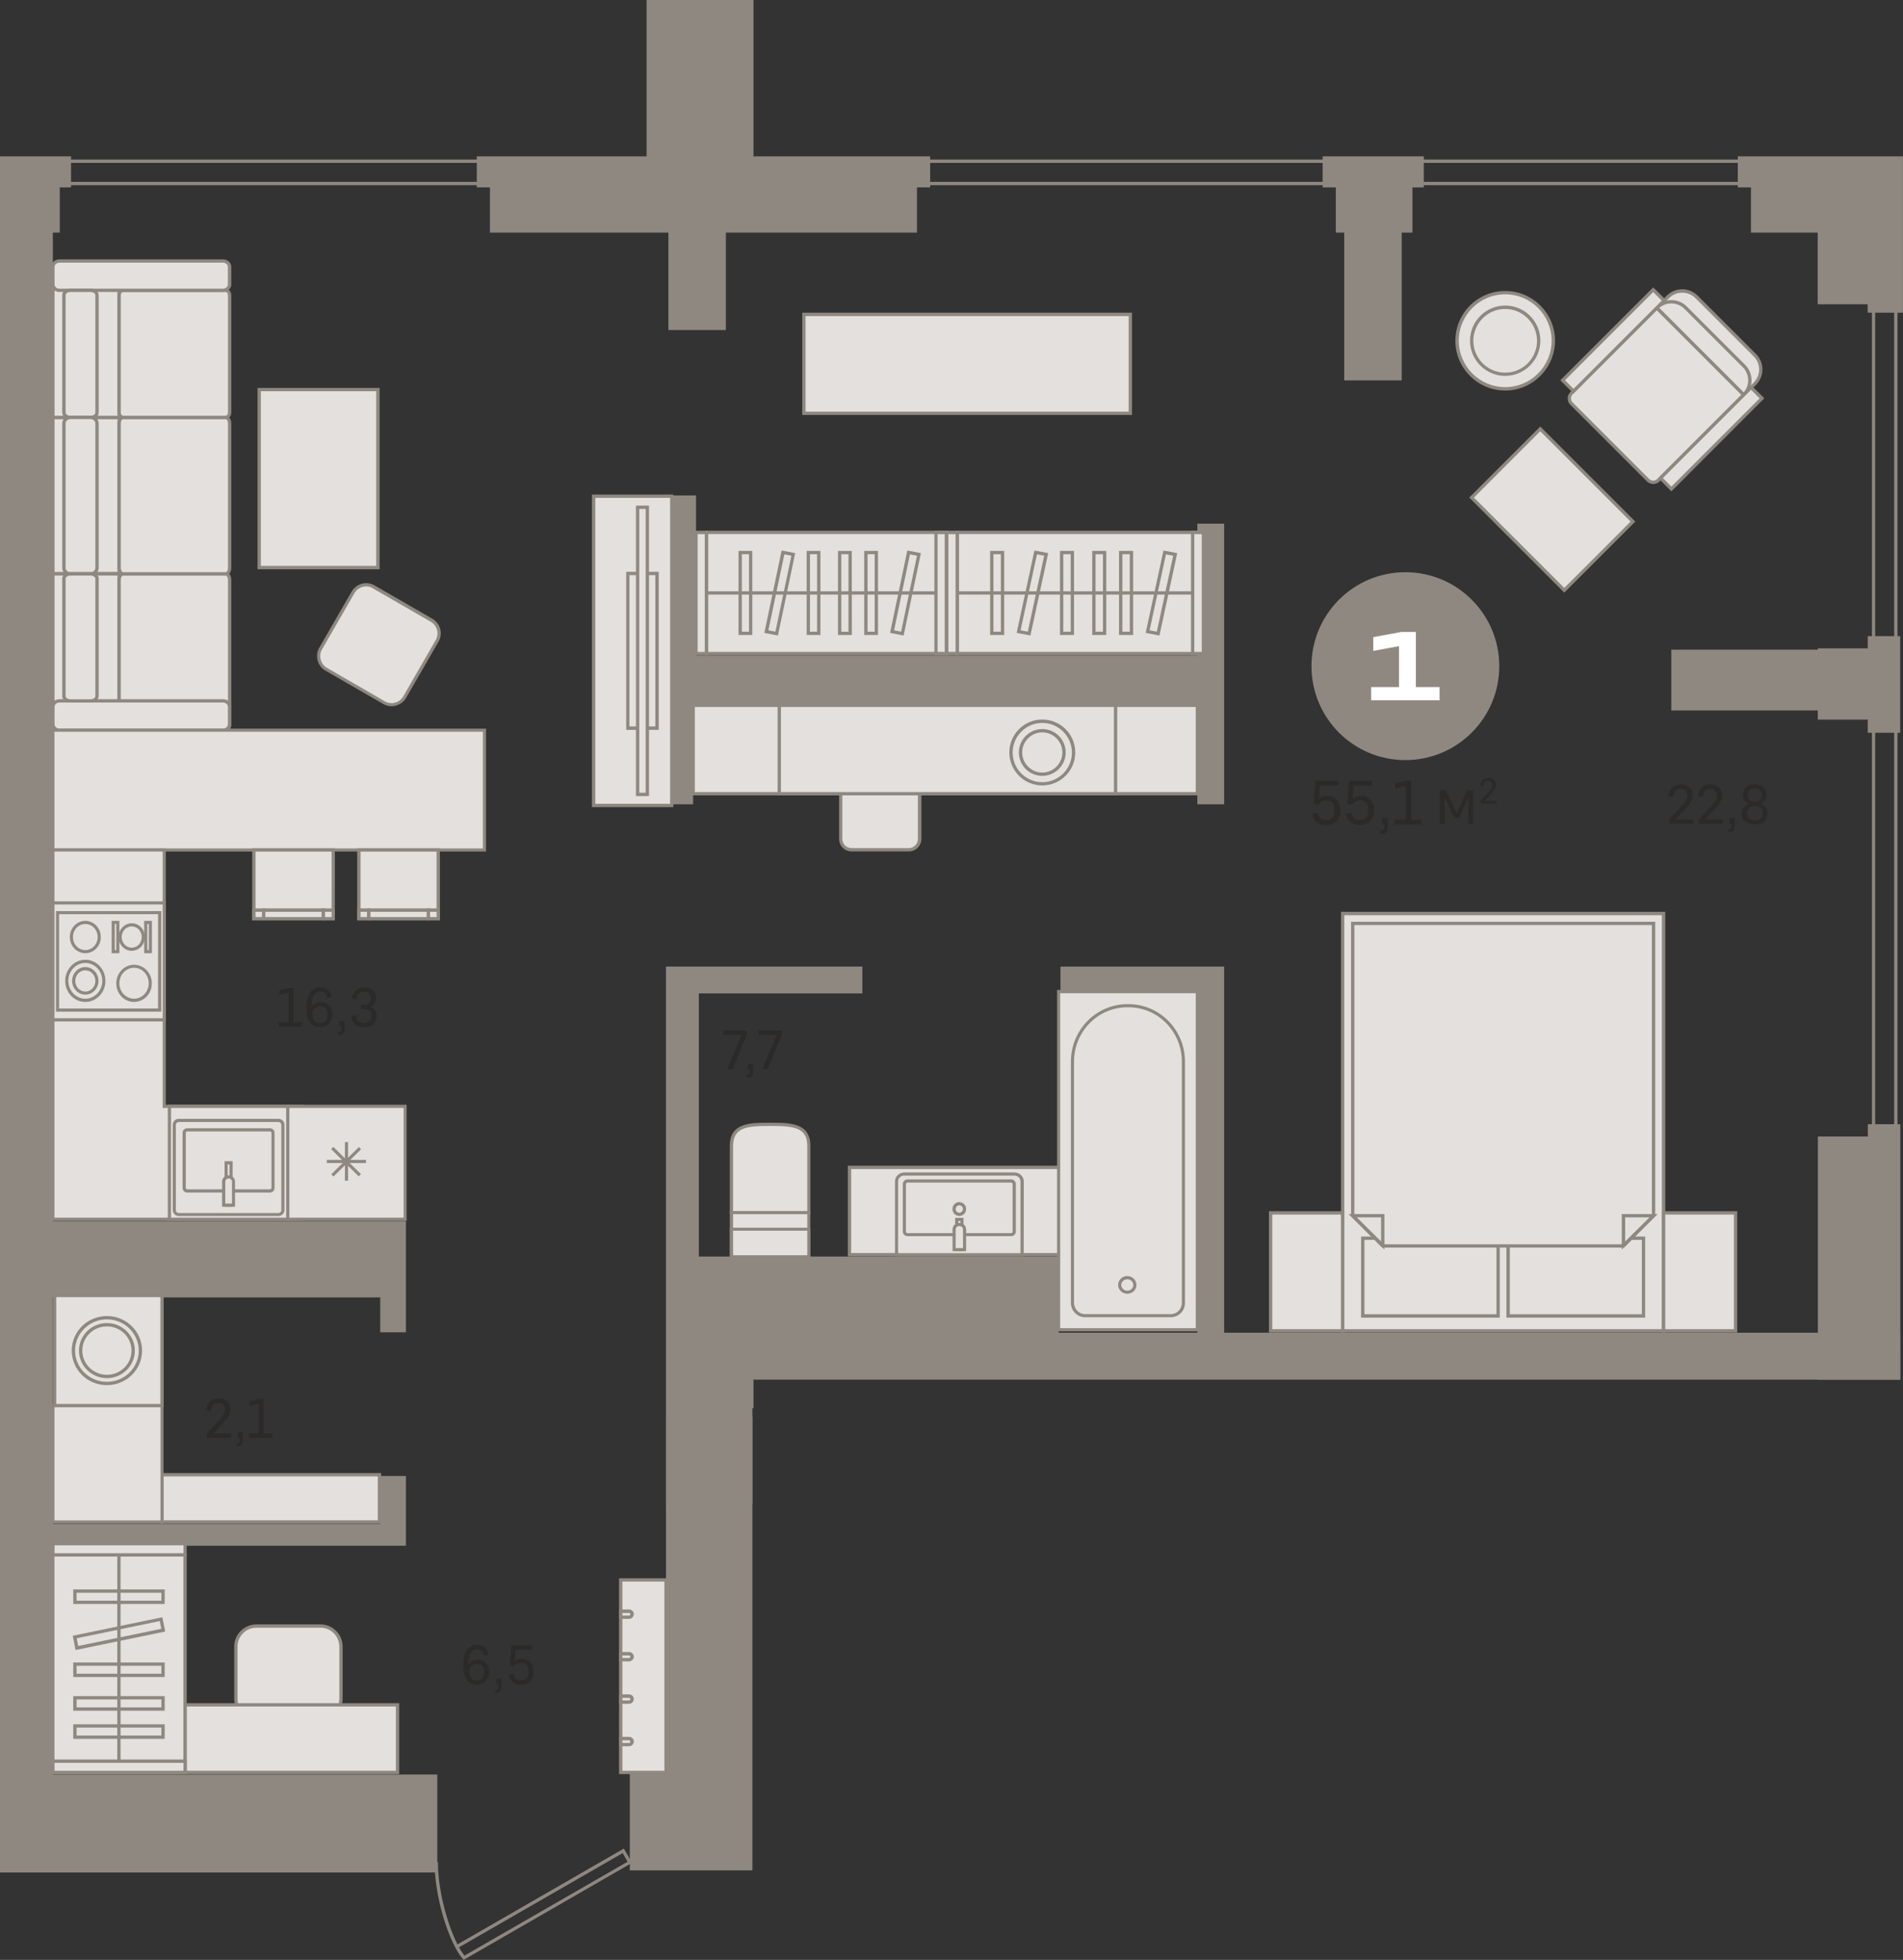 <?xml version="1.0" encoding="utf-8"?>
<!-- Generator: Adobe Illustrator 24.1.2, SVG Export Plug-In . SVG Version: 6.00 Build 0)  -->
<svg version="1.1" id="Слой_1" xmlns="http://www.w3.org/2000/svg" xmlns:xlink="http://www.w3.org/1999/xlink" x="0px" y="0px"
	 viewBox="0 0 1893.9 1950.6" style="enable-background:new 0 0 1893.9 1950.6;" xml:space="preserve">
<rect x="0" y="0" width="1893.9" height="1950.6" fill="#333333" stroke="none"/>
<g>
	<rect x="845.5" y="1161.9" style="fill-rule:evenodd;clip-rule:evenodd;fill:#E3E0DD;" width="358.1" height="86.9"/>
	<path style="fill-rule:evenodd;clip-rule:evenodd;fill:#8F8880;" d="M847.1,1247.1h354.8v-83.6H847.1V1247.1L847.1,1247.1z
		 M1205.2,1250.4H843.8v-90.2h361.4V1250.4z"/>
	<path style="fill-rule:evenodd;clip-rule:evenodd;fill:#8F8880;" d="M1891.2,1373.1H749.9v28.5h-1.1v11.6v83.9h-86v-95.6v-18.9
		v-20.5v-7.8v-0.6v-6.5v-20.8v-1.1v-23.5V962H721h21.8h115.4v26.7H695.5v261.9h358.1v51.2v23.5v1.1h138v-1.1v-35.7v-108.3v-178.8
		v-13.8H1130h-74.6V962h74.6h61.6h26.7v26.7v13.8v47.4v131.4v73.1v20.2v15v35.7v1.1h209.8h356.7h26.7h19.1h14.9h45.6L1891.2,1373.1
		L1891.2,1373.1z M0,1863.4V155.6h59.5h11.2v30.9H59.5v45h-6.9v898.9v7.4v37.9v39.7h325.7h20.5h5.2V1326h-25.6v-34.7H52.6v44.1
		v160.4v21h325.7V1469H404v47.8v21.6h-25.6H52.6v24.4v203.3h382.6v97.5H0V1863.4z M1742.6,155.6h-13.1v30.9h13.1v45h66.4v71.3h49.7
		v8.4h35.1v-8.4v-74.5v-72.7H1855h-46.1h-35.5L1742.6,155.6L1742.6,155.6z M1809.1,716.2h49.7v13.1h32.3v-96.2h-32.3v12.2h-49.7v1.3
		h-145.8v60.5h145.8V716.2L1809.1,716.2z M722.4,231.5v97h-57.2v-97H487.6v-45h-13.1v-30.9h13.1h155.9V0h106.4v155.6h162.7h13.1
		v30.9h-13.1v45H722.4L722.4,231.5z M1395,231.5v147.1h-57.2V231.5h-8.4v-45h-13.1v-30.9h13.1h76.3h11.3v30.9h-11.3v45H1395
		L1395,231.5z M662.8,493.1v92.7v40.4v24.3v53.3v96.7h27v-96.7H721h21.8h203.9h188h56.9v96.7h26.7V521.2h-26.7v131.2h-56.9h-188
		h-254v-1.9v-64.7v-92.7L662.8,493.1L662.8,493.1z"/>
	<polygon style="fill-rule:evenodd;clip-rule:evenodd;fill:#8F8880;" points="1809.2,1373.1 1809.2,1131.1 1858.9,1131.1 
		1858.9,1118.9 1891.2,1118.9 1891.2,1151.9 1891.2,1293.3 1891.2,1373.1 	"/>
	<polygon style="fill-rule:evenodd;clip-rule:evenodd;fill:#8F8880;" points="662.8,1409.9 748.8,1409.9 748.8,1861.5 714.9,1861.5 
		662.8,1861.5 626.8,1861.5 626.8,1764 662.8,1764 	"/>
	<rect x="689.8" y="702" style="fill-rule:evenodd;clip-rule:evenodd;fill:#E3E0DD;" width="501.8" height="88"/>
	<path style="fill-rule:evenodd;clip-rule:evenodd;fill:#8F8880;" d="M691.5,788.3H1190v-84.7H691.5V788.3L691.5,788.3z
		 M1193.3,791.6H688.1v-91.3h505.1v91.3H1193.3z"/>
	<path style="fill-rule:evenodd;clip-rule:evenodd;fill:#E3E0DD;" d="M847.4,845.8h57c5.9,0,10.8-4.9,10.8-10.8v-47.3h-78.6V835
		C836.7,840.9,841.5,845.8,847.4,845.8z"/>
	<path style="fill-rule:evenodd;clip-rule:evenodd;fill:#8F8880;" d="M838.3,789.3V835c0,5,4.1,9.1,9.1,9.1h57c5,0,9.1-4.1,9.1-9.1
		v-45.7H838.3L838.3,789.3z M904.5,847.4h-57c-6.9,0-12.4-5.6-12.4-12.4v-49H917v49C916.9,841.9,911.3,847.4,904.5,847.4z"/>
	<path style="fill-rule:evenodd;clip-rule:evenodd;fill:#E3E0DD;" d="M318.9,1711h-63.7c-11.2,0-20.4-9.2-20.4-20.4v-51.8
		c0-11.2,9.2-20.4,20.4-20.4h63.7c11.2,0,20.4,9.2,20.4,20.4v51.8C339.3,1701.8,330.1,1711,318.9,1711z"/>
	<path style="fill-rule:evenodd;clip-rule:evenodd;fill:#8F8880;" d="M255.2,1620c-10.4,0-18.8,8.4-18.8,18.8v51.8
		c0,10.4,8.4,18.8,18.8,18.8h63.7c10.4,0,18.8-8.4,18.8-18.8v-51.8c0-10.4-8.4-18.8-18.8-18.8H255.2L255.2,1620z M318.9,1712.7
		h-63.7c-12.2,0-22.1-9.9-22.1-22.1v-51.8c0-12.2,9.9-22.1,22.1-22.1h63.7c12.2,0,22.1,9.9,22.1,22.1v51.8
		C341,1702.8,331.1,1712.7,318.9,1712.7z"/>
	<rect x="184.2" y="1696.7" style="fill-rule:evenodd;clip-rule:evenodd;fill:#E3E0DD;" width="211.5" height="67.3"/>
	<path style="fill-rule:evenodd;clip-rule:evenodd;fill:#8F8880;" d="M185.8,1762.4H394v-64H185.8V1762.4L185.8,1762.4z
		 M397.4,1765.7H182.5v-70.6h214.8v70.6H397.4z"/>
	<rect x="161.2" y="1467.8" style="fill-rule:evenodd;clip-rule:evenodd;fill:#E3E0DD;" width="216.4" height="47"/>
	<path style="fill-rule:evenodd;clip-rule:evenodd;fill:#8F8880;" d="M162.9,1513.1H376v-43.7H162.9V1513.1L162.9,1513.1z
		 M379.3,1516.4H159.6v-50.3h219.7V1516.4z"/>
	<rect x="617.7" y="1572.4" style="fill-rule:evenodd;clip-rule:evenodd;fill:#E3E0DD;" width="45.1" height="191.6"/>
	<path style="fill-rule:evenodd;clip-rule:evenodd;fill:#8F8880;" d="M619.4,1762.4h41.8v-188.3h-41.8V1762.4L619.4,1762.4z
		 M664.5,1765.7h-48.4v-194.9h48.4V1765.7z"/>
	<path style="fill-rule:evenodd;clip-rule:evenodd;fill:#E3E0DD;" d="M617.7,1603.5h8.3c1.7,0,3,1.4,3,3c0,1.7-1.4,3-3,3h-8.3
		V1603.5z"/>
	<path style="fill-rule:evenodd;clip-rule:evenodd;fill:#8F8880;" d="M619.4,1607.9h6.6c0.7,0,1.3-0.6,1.3-1.3
		c0-0.7-0.6-1.3-1.3-1.3h-6.6V1607.9L619.4,1607.9z M626.1,1611.2h-10v-9.3h10c2.6,0,4.7,2.1,4.7,4.7
		C630.7,1609.1,628.6,1611.2,626.1,1611.2z"/>
	<path style="fill-rule:evenodd;clip-rule:evenodd;fill:#E3E0DD;" d="M617.7,1645.8h8.3c1.7,0,3,1.4,3,3c0,1.7-1.4,3-3,3h-8.3
		V1645.8z"/>
	<path style="fill-rule:evenodd;clip-rule:evenodd;fill:#8F8880;" d="M619.4,1650.2h6.6c0.7,0,1.3-0.6,1.3-1.3
		c0-0.7-0.6-1.3-1.3-1.3h-6.6V1650.2L619.4,1650.2z M626.1,1653.5h-10v-9.3h10c2.6,0,4.7,2.1,4.7,4.7
		C630.7,1651.4,628.6,1653.5,626.1,1653.5z"/>
	<path style="fill-rule:evenodd;clip-rule:evenodd;fill:#E3E0DD;" d="M617.7,1688.1h8.3c1.7,0,3,1.4,3,3c0,1.7-1.4,3-3,3h-8.3
		V1688.1z"/>
	<path style="fill-rule:evenodd;clip-rule:evenodd;fill:#8F8880;" d="M619.4,1692.4h6.6c0.7,0,1.3-0.6,1.3-1.3
		c0-0.7-0.6-1.3-1.3-1.3h-6.6V1692.4L619.4,1692.4z M626.1,1695.7h-10v-9.3h10c2.6,0,4.7,2.1,4.7,4.7
		C630.7,1693.6,628.6,1695.7,626.1,1695.7z"/>
	<path style="fill-rule:evenodd;clip-rule:evenodd;fill:#E3E0DD;" d="M617.7,1730.3h8.3c1.7,0,3,1.4,3,3c0,1.7-1.4,3-3,3h-8.3
		V1730.3z"/>
	<path style="fill-rule:evenodd;clip-rule:evenodd;fill:#8F8880;" d="M619.4,1734.7h6.6c0.7,0,1.3-0.6,1.3-1.3
		c0-0.7-0.6-1.3-1.3-1.3h-6.6V1734.7L619.4,1734.7z M626.1,1738h-10v-9.4h10c2.6,0,4.7,2.1,4.7,4.7
		C630.7,1735.9,628.6,1738,626.1,1738z"/>
	<rect x="52.6" y="1547.5" style="fill-rule:evenodd;clip-rule:evenodd;fill:#E3E0DD;" width="131.6" height="216.5"/>
	<path style="fill-rule:evenodd;clip-rule:evenodd;fill:#8F8880;" d="M54.2,1762.4h128.3v-213.2H54.2V1762.4L54.2,1762.4z
		 M185.8,1765.7H50.9v-219.8h134.9L185.8,1765.7L185.8,1765.7z"/>
	<rect x="52.6" y="1752.8" style="fill-rule:evenodd;clip-rule:evenodd;fill:#E3E0DD;" width="131.6" height="11.2"/>
	<path style="fill-rule:evenodd;clip-rule:evenodd;fill:#8F8880;" d="M54.3,1762.4h128.3v-7.9H54.3V1762.4L54.3,1762.4z
		 M185.8,1765.7H50.9v-14.5h134.9L185.8,1765.7L185.8,1765.7z"/>
	<rect x="52.6" y="1536.4" style="fill-rule:evenodd;clip-rule:evenodd;fill:#E3E0DD;" width="131.6" height="11.2"/>
	<path style="fill-rule:evenodd;clip-rule:evenodd;fill:#8F8880;" d="M54.3,1545.9h128.3v-7.9H54.3V1545.9L54.3,1545.9z
		 M185.8,1549.2H50.9v-14.5h134.9L185.8,1549.2L185.8,1549.2z"/>
	<rect x="74.5" y="1717.8" style="fill-rule:evenodd;clip-rule:evenodd;fill:#E3E0DD;" width="87.7" height="11.2"/>
	<path style="fill-rule:evenodd;clip-rule:evenodd;fill:#8F8880;" d="M76.2,1727.3h84.4v-7.9H76.2V1727.3L76.2,1727.3z
		 M163.9,1730.6h-91v-14.5h91V1730.6z"/>
	<rect x="74.5" y="1689.8" style="fill-rule:evenodd;clip-rule:evenodd;fill:#E3E0DD;" width="87.7" height="11.2"/>
	<path style="fill-rule:evenodd;clip-rule:evenodd;fill:#8F8880;" d="M76.2,1699.3h84.4v-7.9H76.2V1699.3L76.2,1699.3z
		 M163.9,1702.6h-91v-14.5h91V1702.6z"/>
	<rect x="74.5" y="1583.5" style="fill-rule:evenodd;clip-rule:evenodd;fill:#E3E0DD;" width="87.7" height="11.2"/>
	<path style="fill-rule:evenodd;clip-rule:evenodd;fill:#8F8880;" d="M76.2,1593.1h84.4v-7.9H76.2V1593.1L76.2,1593.1z
		 M163.9,1596.4h-91v-14.5h91V1596.4z"/>
	<rect x="74.5" y="1656.2" style="fill-rule:evenodd;clip-rule:evenodd;fill:#E3E0DD;" width="87.7" height="11.2"/>
	<path style="fill-rule:evenodd;clip-rule:evenodd;fill:#8F8880;" d="M76.2,1665.8h84.4v-7.9H76.2V1665.8L76.2,1665.8z
		 M163.9,1669.1h-91v-14.5h91V1669.1z"/>
	<polygon style="fill-rule:evenodd;clip-rule:evenodd;fill:#E3E0DD;" points="74.3,1629.2 76.5,1640.2 162.5,1622.5 160.3,1611.5 	
		"/>
	<path style="fill-rule:evenodd;clip-rule:evenodd;fill:#8F8880;" d="M76.3,1630.5l1.5,7.7l82.7-17.1l-1.5-7.7L76.3,1630.5
		L76.3,1630.5z M75.2,1642.2l-2.8-14.2l89.2-18.4l2.8,14.2L75.2,1642.2z"/>
	<rect x="116.7" y="1547.5" style="fill-rule:evenodd;clip-rule:evenodd;fill:#8F8880;" width="3.3" height="205.3"/>
	<rect x="54.3" y="1289.3" style="fill-rule:evenodd;clip-rule:evenodd;fill:#E3E0DD;" width="106.9" height="109.7"/>
	<path style="fill-rule:evenodd;clip-rule:evenodd;fill:#8F8880;" d="M56,1397.4h103.6V1291H56V1397.4L56,1397.4z M162.9,1400.7
		H52.7v-113.1h110.2V1400.7z"/>
	<path style="fill-rule:evenodd;clip-rule:evenodd;fill:#E3E0DD;" d="M139.7,1344.2c0,18.1-14.9,32.8-33.3,32.8
		s-33.3-14.7-33.3-32.8c0-18.1,14.9-32.8,33.3-32.8S139.7,1326.1,139.7,1344.2z"/>
	<path style="fill-rule:evenodd;clip-rule:evenodd;fill:#8F8880;" d="M106.4,1313.1c-17.5,0-31.7,14-31.7,31.1
		c0,17.2,14.2,31.1,31.7,31.1s31.7-14,31.7-31.1C138,1327,123.8,1313.1,106.4,1313.1L106.4,1313.1z M106.4,1378.6
		c-19.3,0-35-15.4-35-34.4s15.7-34.4,35-34.4s35,15.4,35,34.4S125.7,1378.6,106.4,1378.6z"/>
	<path style="fill-rule:evenodd;clip-rule:evenodd;fill:#E3E0DD;" d="M132.6,1344.2c0,14.2-11.7,25.8-26.2,25.8
		s-26.2-11.5-26.2-25.8c0-14.2,11.7-25.8,26.2-25.8S132.6,1330,132.6,1344.2z"/>
	<path style="fill-rule:evenodd;clip-rule:evenodd;fill:#8F8880;" d="M106.4,1320.1c-13.5,0-24.5,10.8-24.5,24.1
		c0,13.3,11,24.1,24.5,24.1s24.5-10.8,24.5-24.1S119.9,1320.1,106.4,1320.1L106.4,1320.1z M106.4,1371.6
		c-15.3,0-27.8-12.3-27.8-27.4s12.5-27.4,27.8-27.4s27.8,12.3,27.8,27.4C134.2,1359.3,121.7,1371.6,106.4,1371.6z"/>
	<rect x="590.8" y="493.8" style="fill-rule:evenodd;clip-rule:evenodd;fill:#E3E0DD;" width="77.7" height="307.9"/>
	<path style="fill-rule:evenodd;clip-rule:evenodd;fill:#8F8880;" d="M592.5,800h74.4V495.5h-74.4V800L592.5,800z M670.1,803.3h-81
		V492.2h81V803.3z"/>
	<rect x="624.8" y="570.8" style="fill-rule:evenodd;clip-rule:evenodd;fill:#E3E0DD;" width="29.1" height="153.9"/>
	<path style="fill-rule:evenodd;clip-rule:evenodd;fill:#8F8880;" d="M626.4,723h25.8V572.4h-25.8V723L626.4,723z M655.6,726.4
		h-32.4V569.1h32.4V726.4z"/>
	<rect x="634.5" y="504.8" style="fill-rule:evenodd;clip-rule:evenodd;fill:#E3E0DD;" width="9.7" height="285.9"/>
	<path style="fill-rule:evenodd;clip-rule:evenodd;fill:#8F8880;" d="M636.2,789h6.4V506.5h-6.4V789L636.2,789z M645.9,792.3h-13
		V503.2h13V792.3z"/>
	<rect x="952.6" y="529.9" style="fill-rule:evenodd;clip-rule:evenodd;fill:#E3E0DD;" width="245" height="120.6"/>
	<path style="fill-rule:evenodd;clip-rule:evenodd;fill:#8F8880;" d="M954.3,648.8H1196V531.5H954.3V648.8L954.3,648.8z
		 M1199.3,652.1H951V528.2h248.3V652.1z"/>
	<rect x="1186.9" y="529.9" style="fill-rule:evenodd;clip-rule:evenodd;fill:#E3E0DD;" width="10.7" height="120.6"/>
	<path style="fill-rule:evenodd;clip-rule:evenodd;fill:#8F8880;" d="M1188.6,648.8h7.4V531.6h-7.4V648.8L1188.6,648.8z
		 M1199.3,652.1h-14V528.2h14V652.1z"/>
	<rect x="941.9" y="529.9" style="fill-rule:evenodd;clip-rule:evenodd;fill:#E3E0DD;" width="10.7" height="120.6"/>
	<path style="fill-rule:evenodd;clip-rule:evenodd;fill:#8F8880;" d="M943.6,648.8h7.4V531.6h-7.4V648.8L943.6,648.8z M954.3,652.1
		h-14V528.2h14V652.1z"/>
	<rect x="1115.4" y="550" style="fill-rule:evenodd;clip-rule:evenodd;fill:#E3E0DD;" width="10.7" height="80.4"/>
	<path style="fill-rule:evenodd;clip-rule:evenodd;fill:#8F8880;" d="M1117,628.7h7.4v-77.1h-7.4V628.7L1117,628.7z M1127.7,632h-14
		v-83.7h14V632z"/>
	<rect x="1088.6" y="550" style="fill-rule:evenodd;clip-rule:evenodd;fill:#E3E0DD;" width="10.7" height="80.4"/>
	<path style="fill-rule:evenodd;clip-rule:evenodd;fill:#8F8880;" d="M1090.3,628.7h7.4v-77.1h-7.4V628.7L1090.3,628.7z M1101,632
		h-14v-83.7h14V632z"/>
	<rect x="987" y="550" style="fill-rule:evenodd;clip-rule:evenodd;fill:#E3E0DD;" width="10.7" height="80.4"/>
	<path style="fill-rule:evenodd;clip-rule:evenodd;fill:#8F8880;" d="M988.7,628.7h7.4v-77.1h-7.4V628.7L988.7,628.7z M999.4,632
		h-14v-83.7h14V632z"/>
	<rect x="1056.6" y="550" style="fill-rule:evenodd;clip-rule:evenodd;fill:#E3E0DD;" width="10.7" height="80.4"/>
	<path style="fill-rule:evenodd;clip-rule:evenodd;fill:#8F8880;" d="M1058.2,628.7h7.4v-77.1h-7.4V628.7L1058.2,628.7z M1068.9,632
		h-14v-83.7h14V632z"/>
	<polygon style="fill-rule:evenodd;clip-rule:evenodd;fill:#E3E0DD;" points="1159.1,549.8 1169.6,551.8 1152.6,630.6 1142.1,628.6 
			"/>
	<path style="fill-rule:evenodd;clip-rule:evenodd;fill:#8F8880;" d="M1144.1,627.3l7.2,1.4l16.3-75.6l-7.2-1.4L1144.1,627.3
		L1144.1,627.3z M1153.9,632.5l-13.7-2.6l17.7-82l13.7,2.6L1153.9,632.5z"/>
	<polygon style="fill-rule:evenodd;clip-rule:evenodd;fill:#E3E0DD;" points="1030.7,549.8 1041.2,551.8 1024.3,630.6 1013.8,628.6 
			"/>
	<path style="fill-rule:evenodd;clip-rule:evenodd;fill:#8F8880;" d="M1015.7,627.3l7.2,1.4l16.3-75.6l-7.2-1.4L1015.7,627.3
		L1015.7,627.3z M1025.5,632.5l-13.7-2.6l17.7-82l13.7,2.6L1025.5,632.5z"/>
	<rect x="952.6" y="588.5" style="fill-rule:evenodd;clip-rule:evenodd;fill:#8F8880;" width="234.3" height="3.3"/>
	<rect x="703.1" y="529.9" style="fill-rule:evenodd;clip-rule:evenodd;fill:#E3E0DD;" width="238.8" height="120.6"/>
	<path style="fill-rule:evenodd;clip-rule:evenodd;fill:#8F8880;" d="M704.7,648.8h235.5V531.5H704.7V648.8L704.7,648.8z
		 M943.6,652.1H701.4V528.2h242.1L943.6,652.1L943.6,652.1z"/>
	<rect x="931.5" y="529.9" style="fill-rule:evenodd;clip-rule:evenodd;fill:#E3E0DD;" width="10.4" height="120.6"/>
	<path style="fill-rule:evenodd;clip-rule:evenodd;fill:#8F8880;" d="M933.1,648.8h7.1V531.6h-7.1V648.8L933.1,648.8z M943.6,652.1
		h-13.7V528.2h13.7V652.1z"/>
	<rect x="692.7" y="529.9" style="fill-rule:evenodd;clip-rule:evenodd;fill:#E3E0DD;" width="10.4" height="120.6"/>
	<path style="fill-rule:evenodd;clip-rule:evenodd;fill:#8F8880;" d="M694.3,648.8h7.1V531.6h-7.1V648.8L694.3,648.8z M704.7,652.1
		H691V528.2h13.7V652.1z"/>
	<rect x="861.7" y="550" style="fill-rule:evenodd;clip-rule:evenodd;fill:#E3E0DD;" width="10.4" height="80.4"/>
	<path style="fill-rule:evenodd;clip-rule:evenodd;fill:#8F8880;" d="M863.4,628.7h7.1v-77.1h-7.1V628.7L863.4,628.7z M873.8,632
		h-13.7v-83.7h13.7V632z"/>
	<rect x="835.7" y="550" style="fill-rule:evenodd;clip-rule:evenodd;fill:#E3E0DD;" width="10.4" height="80.4"/>
	<path style="fill-rule:evenodd;clip-rule:evenodd;fill:#8F8880;" d="M837.3,628.7h7.1v-77.1h-7.1V628.7L837.3,628.7z M847.8,632
		H834v-83.7h13.7L847.8,632L847.8,632z"/>
	<rect x="736.6" y="550" style="fill-rule:evenodd;clip-rule:evenodd;fill:#E3E0DD;" width="10.4" height="80.4"/>
	<path style="fill-rule:evenodd;clip-rule:evenodd;fill:#8F8880;" d="M738.3,628.7h7.1v-77.1h-7.1V628.7L738.3,628.7z M748.7,632
		H735v-83.7h13.7V632z"/>
	<rect x="804.4" y="550" style="fill-rule:evenodd;clip-rule:evenodd;fill:#E3E0DD;" width="10.4" height="80.4"/>
	<path style="fill-rule:evenodd;clip-rule:evenodd;fill:#8F8880;" d="M806.1,628.7h7.1v-77.1h-7.1V628.7L806.1,628.7z M816.5,632
		h-13.7v-83.7h13.7V632z"/>
	<polygon style="fill-rule:evenodd;clip-rule:evenodd;fill:#E3E0DD;" points="904.4,549.8 914.6,551.8 898,630.6 887.8,628.6 	"/>
	<path style="fill-rule:evenodd;clip-rule:evenodd;fill:#8F8880;" d="M889.8,627.3l7,1.4l15.8-75.6l-7-1.4L889.8,627.3L889.8,627.3z
		 M899.3,632.5l-13.5-2.6l17.2-82l13.5,2.6L899.3,632.5z"/>
	<polygon style="fill-rule:evenodd;clip-rule:evenodd;fill:#E3E0DD;" points="779.2,549.8 789.5,551.8 772.9,630.6 762.7,628.6 	"/>
	<path style="fill-rule:evenodd;clip-rule:evenodd;fill:#8F8880;" d="M764.7,627.3l7,1.4l15.9-75.6l-7-1.4L764.7,627.3L764.7,627.3z
		 M774.2,632.5l-13.5-2.6l17.2-82l13.5,2.6L774.2,632.5z"/>
	<rect x="703.1" y="588.5" style="fill-rule:evenodd;clip-rule:evenodd;fill:#8F8880;" width="228.4" height="3.3"/>
	<rect x="1336.2" y="909.2" style="fill-rule:evenodd;clip-rule:evenodd;fill:#E3E0DD;" width="319.4" height="415.4"/>
	<path style="fill-rule:evenodd;clip-rule:evenodd;fill:#8F8880;" d="M1337.9,1322.9h316v-412h-316V1322.9L1337.9,1322.9z
		 M1657.3,1326.2h-322.7V907.5h322.7V1326.2z"/>
	<rect x="1356.2" y="1232.3" style="fill-rule:evenodd;clip-rule:evenodd;fill:#E3E0DD;" width="134.7" height="77.4"/>
	<path style="fill-rule:evenodd;clip-rule:evenodd;fill:#8F8880;" d="M1357.9,1308h131.4v-74h-131.4V1308L1357.9,1308z
		 M1492.6,1311.4h-138v-80.7h138V1311.4z"/>
	<rect x="1500.9" y="1232.3" style="fill-rule:evenodd;clip-rule:evenodd;fill:#E3E0DD;" width="134.7" height="77.4"/>
	<path style="fill-rule:evenodd;clip-rule:evenodd;fill:#8F8880;" d="M1502.6,1308H1634v-74h-131.4V1308L1502.6,1308z
		 M1637.3,1311.4h-138.1v-80.7h138.1V1311.4z"/>
	<polygon style="fill-rule:evenodd;clip-rule:evenodd;fill:#E3E0DD;" points="1376.2,1240.1 1346.2,1210 1346.2,919.1 1645.6,919.1 
		1645.6,1210 1615.7,1240.1 	"/>
	<path style="fill-rule:evenodd;clip-rule:evenodd;fill:#8F8880;" d="M1376.9,1238.4H1615l29-29.1V920.7h-296.1v288.5L1376.9,1238.4
		L1376.9,1238.4z M1616.4,1241.7h-240.9l-30.9-31.1V917.4h302.7v293.2L1616.4,1241.7z"/>
	<polygon style="fill-rule:evenodd;clip-rule:evenodd;fill:#E3E0DD;" points="1346.2,1210 1376.2,1210 1376.2,1239.6 	"/>
	<path style="fill-rule:evenodd;clip-rule:evenodd;fill:#8F8880;" d="M1350.3,1211.6l24.2,24v-24H1350.3L1350.3,1211.6z
		 M1377.8,1243.6l-35.7-35.3h35.7V1243.6z"/>
	<polygon style="fill-rule:evenodd;clip-rule:evenodd;fill:#E3E0DD;" points="1645.6,1210 1615.7,1210 1615.7,1239.6 	"/>
	<path style="fill-rule:evenodd;clip-rule:evenodd;fill:#8F8880;" d="M1617.4,1211.6v24l24.2-24H1617.4L1617.4,1211.6z M1614,1243.6
		v-35.3h35.7L1614,1243.6z"/>
	<rect x="1264.6" y="1207.1" style="fill-rule:evenodd;clip-rule:evenodd;fill:#E3E0DD;" width="71.7" height="117.4"/>
	<path style="fill-rule:evenodd;clip-rule:evenodd;fill:#8F8880;" d="M1266.2,1322.9h68.3v-114.1h-68.3V1322.9L1266.2,1322.9z
		 M1337.9,1326.2h-75v-120.7h75V1326.2z"/>
	<rect x="1655.6" y="1207.1" style="fill-rule:evenodd;clip-rule:evenodd;fill:#E3E0DD;" width="71.7" height="117.4"/>
	<path style="fill-rule:evenodd;clip-rule:evenodd;fill:#8F8880;" d="M1657.3,1322.9h68.3v-114.1h-68.3V1322.9L1657.3,1322.9z
		 M1728.9,1326.2h-75v-120.7h75V1326.2z"/>
	<rect x="775.6" y="702" style="fill-rule:evenodd;clip-rule:evenodd;fill:#E3E0DD;" width="334.7" height="88"/>
	<path style="fill-rule:evenodd;clip-rule:evenodd;fill:#8F8880;" d="M777.2,788.3h331.4v-84.7H777.2V788.3L777.2,788.3z
		 M1111.9,791.6h-338v-91.3h338V791.6z"/>
	<path style="fill-rule:evenodd;clip-rule:evenodd;fill:#E3E0DD;" d="M1006.2,748.9c0,17.2,13.9,31.1,31.1,31.1
		c17.2,0,31.1-13.9,31.1-31.1c0-17.2-13.9-31.1-31.1-31.1C1020.1,717.8,1006.2,731.7,1006.2,748.9z"/>
	<path style="fill-rule:evenodd;clip-rule:evenodd;fill:#8F8880;" d="M1037.3,719.5c-16.2,0-29.5,13.2-29.5,29.5
		c0,16.2,13.2,29.5,29.5,29.5c16.2,0,29.5-13.2,29.5-29.5C1066.7,732.7,1053.5,719.5,1037.3,719.5L1037.3,719.5z M1037.3,781.7
		c-18.1,0-32.8-14.7-32.8-32.8s14.7-32.8,32.8-32.8s32.8,14.7,32.8,32.8C1070.1,767,1055.4,781.7,1037.3,781.7z"/>
	<path style="fill-rule:evenodd;clip-rule:evenodd;fill:#E3E0DD;" d="M1015.7,748.9c0,12,9.7,21.6,21.6,21.6
		c12,0,21.6-9.7,21.6-21.6c0-12-9.7-21.6-21.6-21.6C1025.3,727.3,1015.7,737,1015.7,748.9z"/>
	<path style="fill-rule:evenodd;clip-rule:evenodd;fill:#8F8880;" d="M1037.3,728.9c-11,0-20,9-20,20s9,20,20,20s20-9,20-20
		S1048.3,728.9,1037.3,728.9L1037.3,728.9z M1037.3,772.2c-12.8,0-23.3-10.4-23.3-23.3c0-12.8,10.4-23.3,23.3-23.3
		s23.3,10.5,23.3,23.3C1060.6,761.7,1050.1,772.2,1037.3,772.2z"/>
	<rect x="1053.6" y="986.9" style="fill-rule:evenodd;clip-rule:evenodd;fill:#E3E0DD;" width="138" height="336.6"/>
	<path style="fill-rule:evenodd;clip-rule:evenodd;fill:#8F8880;" d="M1055.1,1321.9H1190V988.5h-134.9V1321.9L1055.1,1321.9z
		 M1193.2,1325H1052V985.3h141.2V1325z"/>
	<path style="fill-rule:evenodd;clip-rule:evenodd;fill:#E3E0DD;" d="M1122,1000.9h1.1c30.2,0,54.7,24.9,54.7,55.5v240.2
		c0,7-5.6,12.8-12.6,12.8h-85.3c-6.9,0-12.6-5.7-12.6-12.8v-240.2C1067.4,1025.8,1091.8,1000.9,1122,1000.9z"/>
	<path style="fill-rule:evenodd;clip-rule:evenodd;fill:#8F8880;" d="M1122,1002.5c-29.3,0-53.1,24.2-53.1,54v240.2
		c0,6.2,4.9,11.2,11,11.2h85.3c6.1,0,11-5,11-11.2v-240.2c0-29.8-23.8-54-53.1-54H1122L1122,1002.5z M1165.2,1311h-85.3
		c-7.8,0-14.1-6.4-14.1-14.3v-240.2c0-31.5,25.2-57.1,56.2-57.1h1.1c31,0,56.2,25.6,56.2,57.1v240.2
		C1179.4,1304.6,1173,1311,1165.2,1311z"/>
	<path style="fill-rule:evenodd;clip-rule:evenodd;fill:#E3E0DD;" d="M1114.4,1278.8c0-4,3.4-7.2,7.5-7.2c4.2,0,7.5,3.2,7.5,7.2
		s-3.4,7.2-7.5,7.2C1117.8,1286.1,1114.4,1282.8,1114.4,1278.8z"/>
	<path style="fill-rule:evenodd;clip-rule:evenodd;fill:#8F8880;" d="M1121.9,1273.2c-3.3,0-6,2.5-6,5.7c0,3.1,2.7,5.7,6,5.7
		s6-2.5,6-5.7S1125.2,1273.2,1121.9,1273.2L1121.9,1273.2z M1121.9,1287.6c-5,0-9.1-3.9-9.1-8.8s4.1-8.8,9.1-8.8s9.1,4,9.1,8.8
		C1131.1,1283.7,1127,1287.6,1121.9,1287.6z"/>
	<path style="fill-rule:evenodd;clip-rule:evenodd;fill:#E3E0DD;" d="M899.9,1168.5h109.6c4.2,0,7.7,3.3,7.7,7.4v72.9h-125v-72.9
		C892.2,1171.8,895.7,1168.5,899.9,1168.5z"/>
	<path style="fill-rule:evenodd;clip-rule:evenodd;fill:#8F8880;" d="M893.8,1247.2h121.8v-71.3c0-3.2-2.7-5.9-6.1-5.9H899.9
		c-3.4,0-6.1,2.6-6.1,5.9L893.8,1247.2L893.8,1247.2z M1018.8,1250.3H890.7v-74.4c0-5,4.1-9,9.3-9h109.6c5.1,0,9.3,4,9.3,9
		L1018.8,1250.3L1018.8,1250.3z"/>
	<path style="fill-rule:evenodd;clip-rule:evenodd;fill:#E3E0DD;" d="M1006.3,1228.7H903.1c-1.7,0-3.1-1.4-3.1-3.1v-47.1
		c0-1.7,1.4-3.1,3.1-3.1h103.2c1.7,0,3.1,1.4,3.1,3.1v47.1C1009.4,1227.3,1008,1228.7,1006.3,1228.7z"/>
	<path style="fill-rule:evenodd;clip-rule:evenodd;fill:#8F8880;" d="M903.1,1177c-0.8,0-1.5,0.7-1.5,1.6v47.1
		c0,0.9,0.7,1.6,1.5,1.6h103.2c0.8,0,1.5-0.7,1.5-1.6v-47.1c0-0.9-0.7-1.6-1.5-1.6H903.1L903.1,1177z M1006.3,1230.3H903.1
		c-2.6,0-4.6-2.1-4.6-4.7v-47.1c0-2.6,2.1-4.7,4.6-4.7h103.2c2.6,0,4.7,2.1,4.7,4.7v47.1C1011,1228.2,1008.9,1230.3,1006.3,1230.3z"
		/>
	<rect x="952.1" y="1213.6" style="fill-rule:evenodd;clip-rule:evenodd;fill:#E3E0DD;" width="5.2" height="30.1"/>
	<path style="fill-rule:evenodd;clip-rule:evenodd;fill:#8F8880;" d="M953.7,1242.2h2.1v-27h-2.1V1242.2L953.7,1242.2z
		 M958.9,1245.3h-8.3v-33.2h8.3V1245.3z"/>
	<path style="fill-rule:evenodd;clip-rule:evenodd;fill:#E3E0DD;" d="M954.8,1218.7L954.8,1218.7c-2.9,0-5.3,2.2-5.3,5v20.1h10.4
		v-20.1C959.9,1220.9,957.6,1218.7,954.8,1218.7z"/>
	<path style="fill-rule:evenodd;clip-rule:evenodd;fill:#8F8880;" d="M951.1,1242.2h7.3v-18.6c0-1.9-1.6-3.4-3.6-3.4h-0.1
		c-2,0-3.6,1.5-3.6,3.4L951.1,1242.2L951.1,1242.2z M961.5,1245.3H948v-21.7c0-3.6,3-6.5,6.7-6.5h0.1c3.7,0,6.7,2.9,6.7,6.5V1245.3z
		"/>
	<path style="fill-rule:evenodd;clip-rule:evenodd;fill:#E3E0DD;" d="M949.5,1203.3c0-2.9,2.3-5.3,5.2-5.3s5.2,2.4,5.2,5.3
		s-2.3,5.3-5.2,5.3C951.8,1208.6,949.5,1206.2,949.5,1203.3z"/>
	<path style="fill-rule:evenodd;clip-rule:evenodd;fill:#8F8880;" d="M954.7,1199.6c-2,0-3.6,1.7-3.6,3.7c0,2.1,1.6,3.7,3.6,3.7
		s3.6-1.7,3.6-3.7C958.4,1201.3,956.7,1199.6,954.7,1199.6L954.7,1199.6z M954.7,1210.2c-3.7,0-6.8-3.1-6.8-6.9s3-6.9,6.8-6.9
		c3.7,0,6.8,3.1,6.8,6.9S958.5,1210.2,954.7,1210.2z"/>
	<path style="fill-rule:evenodd;clip-rule:evenodd;fill:#E3E0DD;" d="M1688.5,295.4l58,58c7.9,7.9,7.9,20.7,0,28.6l-0.1,0.1
		l-10.8,10.8l-86.5-86.5l10.8-10.8l0.1-0.1C1667.8,287.6,1680.6,287.6,1688.5,295.4z"/>
	<path style="fill-rule:evenodd;clip-rule:evenodd;fill:#8F8880;" d="M1651.3,306.4l84.2,84.2l9.6-9.6c3.6-3.6,5.6-8.3,5.6-13.2
		c0-5-1.9-9.6-5.4-13.1l-58-58c-3.5-3.5-8.2-5.4-13.1-5.4c-5,0-9.6,1.9-13.1,5.4L1651.3,306.4L1651.3,306.4z M1735.5,395.3l-1.2-1.2
		l-87.7-87.7l12-12c4.3-4.3,9.8-6.5,15.6-6.5c5.8,0,11.3,2.3,15.4,6.4l58,58c4.1,4.1,6.4,9.6,6.4,15.4s-2.3,11.3-6.4,15.4
		L1735.5,395.3z"/>
	<path style="fill-rule:evenodd;clip-rule:evenodd;fill:#E3E0DD;" d="M1735.5,392.9l-86.5-86.5l-85,85c-2.8,2.8-2.8,7.5,0,10.3
		l76.2,76.2c2.8,2.8,7.5,2.8,10.3,0L1735.5,392.9z"/>
	<path style="fill-rule:evenodd;clip-rule:evenodd;fill:#8F8880;" d="M1648.9,308.7l-83.8,83.8c-2.2,2.2-2.2,5.8,0,8l76.2,76.2
		c2.2,2.2,5.8,2.2,8,0l83.8-83.8L1648.9,308.7L1648.9,308.7z M1645.3,481.7c-2.3,0-4.6-0.9-6.3-2.6l-76.2-76.2
		c-3.5-3.5-3.5-9.2,0-12.7l86.1-86.1l1.2,1.2l87.7,87.7l-1.2,1.2l-85,85C1649.9,480.8,1647.6,481.7,1645.3,481.7z"/>
	<path style="fill-rule:evenodd;clip-rule:evenodd;fill:#E3E0DD;" d="M1677.6,306.3l58,58c7.9,7.9,7.9,20.7,0,28.6l-0.1,0.1
		l-86.5-86.5l0.1-0.1C1657,298.4,1669.8,298.4,1677.6,306.3z"/>
	<path style="fill-rule:evenodd;clip-rule:evenodd;fill:#8F8880;" d="M1651.3,306.4l84.1,84.1c2.9-3.4,4.4-7.6,4.4-12
		c0-5-1.9-9.6-5.4-13.1l-58-58c-3.5-3.5-8.2-5.4-13.1-5.4C1658.9,302,1654.7,303.6,1651.3,306.4L1651.3,306.4z M1735.6,395.1l-1.3-1
		l-87.7-87.7l1.2-1.2c8.7-8.7,22.5-8.7,31-0.1l58,58c8.5,8.5,8.5,22.4,0,30.9L1735.6,395.1z"/>
	
		<rect x="1541.9" y="331.2" transform="matrix(0.707 -0.707 0.707 0.707 230.662 1234.622)" style="fill-rule:evenodd;clip-rule:evenodd;fill:#E3E0DD;" width="127.5" height="15.3"/>
	<path style="fill-rule:evenodd;clip-rule:evenodd;fill:#8F8880;" d="M1557.5,378.5l8.5,8.5l87.8-87.8l-8.5-8.5L1557.5,378.5
		L1557.5,378.5z M1566,391.7l-13.2-13.2l1.2-1.2l91.3-91.3l13.2,13.1l-1.2,1.2L1566,391.7z"/>
	
		<rect x="1639.3" y="428.5" transform="matrix(0.707 -0.707 0.707 0.707 190.398 1331.95)" style="fill-rule:evenodd;clip-rule:evenodd;fill:#E3E0DD;" width="127.5" height="15.3"/>
	<path style="fill-rule:evenodd;clip-rule:evenodd;fill:#8F8880;" d="M1654.9,475.8l8.5,8.5l87.8-87.8l-8.5-8.5L1654.9,475.8
		L1654.9,475.8z M1663.4,489l-13.2-13.2l1.2-1.2l91.3-91.3l13.2,13.1l-1.2,1.2L1663.4,489z"/>
	
		<rect x="1496.5" y="441.9" transform="matrix(0.707 -0.707 0.707 0.707 93.888 1240.915)" style="fill-rule:evenodd;clip-rule:evenodd;fill:#E3E0DD;" width="96.7" height="130.5"/>
	<path style="fill-rule:evenodd;clip-rule:evenodd;fill:#8F8880;" d="M1466.9,495.2l89.9,89.9l66-66l-89.9-89.9L1466.9,495.2
		L1466.9,495.2z M1556.8,589.8l-94.6-94.6l70.7-70.7l94.6,94.6L1556.8,589.8z"/>
	<path style="fill-rule:evenodd;clip-rule:evenodd;fill:#E3E0DD;" d="M1450.1,339.1c0,26.5,21.4,47.9,47.9,47.9s47.9-21.4,47.9-47.9
		s-21.4-47.9-47.9-47.9S1450.1,312.7,1450.1,339.1z"/>
	<path style="fill-rule:evenodd;clip-rule:evenodd;fill:#8F8880;" d="M1498,292.9c-25.5,0-46.2,20.7-46.2,46.2s20.7,46.2,46.2,46.2
		s46.2-20.7,46.2-46.2S1523.5,292.9,1498,292.9L1498,292.9z M1498,388.7c-27.3,0-49.6-22.2-49.6-49.6c0-27.3,22.2-49.5,49.6-49.5
		c27.3,0,49.6,22.2,49.6,49.5C1547.5,366.4,1525.3,388.7,1498,388.7z"/>
	<path style="fill-rule:evenodd;clip-rule:evenodd;fill:#E3E0DD;" d="M1464.6,339.1c0,18.4,14.9,33.3,33.3,33.3s33.3-14.9,33.3-33.3
		s-14.9-33.3-33.3-33.3C1479.6,305.8,1464.6,320.7,1464.6,339.1z"/>
	<path style="fill-rule:evenodd;clip-rule:evenodd;fill:#8F8880;" d="M1498,307.5c-17.5,0-31.7,14.2-31.7,31.7s14.2,31.7,31.7,31.7
		s31.7-14.2,31.7-31.7C1529.6,321.7,1515.4,307.5,1498,307.5L1498,307.5z M1498,374.1c-19.3,0-35-15.7-35-35s15.7-35,35-35
		s35,15.7,35,35C1532.9,358.4,1517.2,374.1,1498,374.1z"/>
	<rect x="52.6" y="1399.1" style="fill-rule:evenodd;clip-rule:evenodd;fill:#E3E0DD;" width="108.6" height="115.7"/>
	<path style="fill-rule:evenodd;clip-rule:evenodd;fill:#8F8880;" d="M54.2,1513.2h105.5v-112.6H54.2V1513.2L54.2,1513.2z
		 M162.8,1516.4H51v-118.8h111.7v118.8H162.8z"/>
	<path style="fill-rule:evenodd;clip-rule:evenodd;fill:#8F8880;" d="M456.8,1938.1c1.8,3.2,3.6,6,5.4,8.3l162.4-93.5l-4.9-8.6
		L456.8,1938.1L456.8,1938.1z M461.4,1950.6l-0.9-1c-13.2-15.5-28-60.1-28-96.5h3.3c0.1,28.5,9.3,62.1,19.5,82.1l165.6-95.4
		l8.1,14.2l-1.4,0.8L461.4,1950.6z"/>
	<path style="fill-rule:evenodd;clip-rule:evenodd;fill:#2B2A29;" d="M247.8,1431v-4.3h9.7v-29.6l-9.2,2.2v-4.5l9.5-2.3h4.7v34.2
		h8.6v4.3L247.8,1431L247.8,1431z M236.5,1425.4h5.3v7c0,2.7-0.5,4.5-1.4,5.5c-1,1-2.5,1.5-4.8,1.6l-0.3-2.9c1.3,0,2.2-0.2,2.6-0.7
		c0.5-0.5,0.7-1.5,0.7-3v-1.8h-2.1V1425.4L236.5,1425.4z M205.9,1426.7l12.5-13.5c2.1-2.2,3.5-4.1,4.3-5.6c0.8-1.6,1.2-3.2,1.2-4.9
		c0-2.1-0.6-3.6-1.7-4.8c-1.1-1.1-2.7-1.7-4.8-1.7c-2.3,0-4.1,0.7-5.3,2.1c-1.3,1.4-2,3.5-2,6.2l-4.9-0.8c0.3-3.8,1.5-6.7,3.7-8.8
		c2.2-2.1,5.1-3.1,8.8-3.1c3.6,0,6.4,1,8.4,2.9s3.1,4.5,3.1,7.8c0,1.6-0.2,3.1-0.7,4.5s-1.2,2.8-2.3,4.3s-2.5,3.2-4.3,5.1l-9.6,10.3
		h17.6v4.3H206v-4.3H205.9z"/>
	<path style="fill-rule:evenodd;clip-rule:evenodd;fill:#2B2A29;" d="M374.8,1011.4c0,3.4-1.1,6.1-3.3,8.1c-2.2,1.9-5.2,2.9-8.9,2.9
		c-3.7,0-6.7-0.9-9-2.7s-3.7-4.6-4.1-8.4l4.8-0.9c0.6,5.2,3.3,7.8,8.1,7.8c2.3,0,4-0.6,5.3-1.9c1.3-1.2,1.9-3,1.9-5.2
		s-0.6-3.9-1.8-5.1c-1.2-1.2-2.9-1.8-5.1-1.8H359v-4.1h3.7c2,0,3.5-0.6,4.6-1.7c1.1-1.2,1.7-2.8,1.7-4.9c0-2-0.6-3.6-1.7-4.7
		c-1.2-1.1-2.8-1.7-5-1.7c-2,0-3.7,0.6-5,1.9c-1.3,1.3-2.1,3.2-2.4,5.6l-4.7-1c0.5-3.4,1.8-6,4-7.9s5-2.9,8.4-2.9
		c3.5,0,6.3,0.9,8.4,2.6c2.1,1.8,3.1,4.2,3.1,7.3c0,2.3-0.5,4.3-1.5,5.8c-1,1.6-2.5,2.7-4.4,3.4
		C372.6,1003.3,374.8,1006.4,374.8,1011.4L374.8,1011.4z M337.7,1016.2h5.3v7c0,2.7-0.5,4.5-1.4,5.5c-1,1-2.5,1.5-4.8,1.6l-0.3-2.9
		c1.3,0,2.2-0.2,2.6-0.7c0.5-0.5,0.7-1.5,0.7-3v-1.8h-2.1L337.7,1016.2L337.7,1016.2z M318.5,1018.2c2.3,0,4.1-0.8,5.4-2.3
		s2-3.5,2-6.1s-0.6-4.6-1.9-6.1s-3.1-2.2-5.5-2.2c-1.5,0-2.8,0.3-3.9,1c-1.2,0.7-2.1,1.6-2.7,2.7c-0.7,1.1-1,2.4-1,3.9
		c0,2.8,0.7,5,2.1,6.7C314.3,1017.3,316.2,1018.2,318.5,1018.2L318.5,1018.2z M304.9,1003.1c0-6.6,1.2-11.7,3.6-15.2
		s5.8-5.2,10.3-5.2c3,0,5.5,0.8,7.5,2.5s3.4,4,4,7.1l-4.8,1c-0.9-4.2-3.2-6.3-6.9-6.3c-2.8,0-5,1.3-6.4,3.8s-2.2,6.4-2.3,11.7
		c0.9-1.5,2.2-2.8,3.8-3.7c1.6-0.9,3.5-1.4,5.6-1.4c3.5,0,6.2,1.1,8.3,3.3c2.1,2.2,3.1,5.2,3.1,8.9c0,2.6-0.5,4.8-1.5,6.7
		s-2.5,3.3-4.3,4.4c-1.8,1-4,1.5-6.5,1.5c-4.4,0-7.8-1.7-10.1-5C306,1014.1,304.9,1009.3,304.9,1003.1L304.9,1003.1z M277.4,1021.8
		v-4.3h9.7v-29.6l-9.2,2.2v-4.5l9.5-2.3h4.7v34.2h8.6v4.3L277.4,1021.8L277.4,1021.8z"/>
	<path style="fill-rule:evenodd;clip-rule:evenodd;fill:#2B2A29;" d="M778,1030.1l-14.1,34.2h-5.4l14.4-34.2h-18v-4.3H778V1030.1
		L778,1030.1z M744.2,1058.7v5.6h2.1v1.8c0,1.5-0.2,2.5-0.7,3s-1.4,0.7-2.6,0.7l0.3,2.9c2.2,0,3.8-0.6,4.8-1.6s1.4-2.9,1.4-5.5v-7
		L744.2,1058.7L744.2,1058.7z M743.1,1030.1l-14.1,34.2h-5.4l14.4-34.2h-18v-4.3h23.2v4.3H743.1z"/>
	<path style="fill-rule:evenodd;clip-rule:evenodd;fill:#2B2A29;" d="M1746.4,816.6c2.5,0,4.4-0.6,5.7-1.9c1.4-1.3,2.1-3,2.1-5.3
		s-0.7-4-2.1-5.3s-3.3-1.9-5.7-1.9c-2.5,0-4.4,0.6-5.7,1.9c-1.4,1.3-2,3-2,5.3c0,2.2,0.7,4,2,5.3
		C1742.1,815.9,1744,816.6,1746.4,816.6L1746.4,816.6z M1753.4,791.4c0-2.1-0.6-3.8-1.8-5c-1.2-1.2-2.9-1.8-5.1-1.8
		c-2.1,0-3.8,0.6-5,1.8s-1.8,2.8-1.8,5c0,2.1,0.6,3.7,1.8,4.8c1.2,1.2,2.9,1.7,5,1.7c2.2,0,3.9-0.6,5.1-1.7
		C1752.7,795.1,1753.4,793.5,1753.4,791.4L1753.4,791.4z M1746.4,820.4c-4.1,0-7.3-1-9.6-2.9c-2.2-1.9-3.4-4.6-3.4-7.9
		c0-2.3,0.6-4.3,1.8-5.9c1.2-1.7,2.9-2.9,5.1-3.7c-1.8-0.8-3.3-1.9-4.3-3.5c-1-1.5-1.5-3.4-1.5-5.5c0-3.1,1-5.6,3.1-7.5
		s5-2.8,8.6-2.8c3.7,0,6.5,0.9,8.6,2.8c2.1,1.9,3.1,4.3,3.1,7.5c0,2.1-0.5,4-1.5,5.5s-2.4,2.7-4.2,3.5c2.2,0.8,3.9,2,5.1,3.7
		s1.8,3.7,1.8,6c0,3.3-1.1,5.9-3.4,7.9C1753.8,819.4,1750.6,820.4,1746.4,820.4L1746.4,820.4z M1721.2,814.2h5.3v7
		c0,2.7-0.5,4.5-1.4,5.5c-1,1-2.5,1.5-4.8,1.6l-0.3-2.9c1.3,0,2.2-0.2,2.6-0.7c0.5-0.5,0.7-1.5,0.7-3v-1.8h-2.1L1721.2,814.2
		L1721.2,814.2z M1690.6,815.6l12.5-13.5c2.1-2.2,3.5-4.1,4.3-5.6c0.8-1.6,1.2-3.2,1.2-4.9c0-2.1-0.6-3.6-1.7-4.8
		c-1.1-1.1-2.7-1.7-4.8-1.7c-2.3,0-4.1,0.7-5.3,2.1c-1.3,1.4-2,3.5-2,6.2l-4.9-0.8c0.3-3.8,1.5-6.7,3.7-8.8s5.1-3.1,8.8-3.1
		c3.6,0,6.4,1,8.4,2.9s3.1,4.5,3.1,7.8c0,1.6-0.2,3.1-0.7,4.5s-1.2,2.8-2.3,4.3c-1.1,1.5-2.5,3.2-4.3,5.1l-9.6,10.3h17.6v4.3h-23.9
		L1690.6,815.6L1690.6,815.6z M1661.2,815.6l12.5-13.5c2.1-2.2,3.5-4.1,4.3-5.6c0.8-1.6,1.2-3.2,1.2-4.9c0-2.1-0.6-3.6-1.7-4.8
		c-1.1-1.1-2.7-1.7-4.8-1.7c-2.3,0-4.1,0.7-5.3,2.1c-1.3,1.4-2,3.5-2,6.2l-4.9-0.8c0.3-3.8,1.5-6.7,3.7-8.8s5.1-3.1,8.8-3.1
		c3.6,0,6.4,1,8.4,2.9s3.1,4.5,3.1,7.8c0,1.6-0.2,3.1-0.7,4.5s-1.2,2.8-2.3,4.3c-1.1,1.5-2.5,3.2-4.3,5.1l-9.6,10.3h17.6v4.3h-23.9
		L1661.2,815.6L1661.2,815.6z"/>
	<path style="fill-rule:evenodd;clip-rule:evenodd;fill:#2B2A29;" d="M518.5,1676.8c-3.3,0-6.1-0.8-8.2-2.5
		c-2.1-1.7-3.5-4.1-4.1-7.3l4.9-1c0.4,2.1,1.2,3.7,2.5,4.8c1.2,1.1,2.9,1.6,4.8,1.6c2.4,0,4.2-0.8,5.5-2.3s2-3.6,2-6.4
		s-0.6-5-1.9-6.6c-1.3-1.6-3-2.3-5.3-2.3c-3,0-5.4,1.2-6.9,3.7l-4.3-0.5l1.4-20.4h20.4v4.3h-16.1l-0.9,11.7c1.9-1.8,4.4-2.7,7.4-2.7
		c3.4,0,6.2,1.1,8.3,3.4c2.1,2.2,3.1,5.4,3.1,9.4c0,4.1-1.1,7.3-3.4,9.6C525.4,1675.6,522.3,1676.8,518.5,1676.8L518.5,1676.8z
		 M493.9,1670.6h5.3v7c0,2.7-0.5,4.5-1.4,5.5c-1,1-2.5,1.5-4.8,1.6l-0.3-2.9c1.3,0,2.2-0.2,2.6-0.7c0.5-0.5,0.7-1.5,0.7-3v-1.8h-2.1
		L493.9,1670.6L493.9,1670.6z M474.6,1672.6c2.3,0,4.1-0.8,5.4-2.3s2-3.5,2-6.1s-0.6-4.6-1.9-6.1s-3.1-2.2-5.5-2.2
		c-1.5,0-2.8,0.3-3.9,1c-1.2,0.7-2.1,1.6-2.7,2.7c-0.7,1.1-1,2.4-1,3.9c0,2.8,0.7,5,2.1,6.7C470.4,1671.8,472.3,1672.6,474.6,1672.6
		L474.6,1672.6z M461,1657.5c0-6.6,1.2-11.7,3.6-15.2s5.8-5.2,10.3-5.2c3,0,5.5,0.8,7.5,2.5s3.4,4,4,7.1l-4.8,1
		c-0.9-4.2-3.2-6.3-6.9-6.3c-2.8,0-5,1.3-6.4,3.8s-2.2,6.4-2.3,11.7c0.9-1.5,2.2-2.8,3.8-3.7c1.6-0.9,3.5-1.3,5.6-1.3
		c3.5,0,6.3,1.1,8.3,3.3c2.1,2.2,3.1,5.2,3.1,8.9c0,2.6-0.5,4.8-1.5,6.7c-1,1.9-2.5,3.3-4.3,4.4c-1.8,1-4,1.5-6.5,1.5
		c-4.4,0-7.8-1.7-10.1-5C462.2,1668.5,461,1663.7,461,1657.5z"/>
	<path style="fill-rule:evenodd;clip-rule:evenodd;fill:#8F8880;" d="M1492.1,663c0,51.6-41.8,93.5-93.5,93.5
		c-51.6,0-93.4-41.8-93.4-93.5c0-51.6,41.8-93.5,93.4-93.5C1450.3,569.5,1492.1,611.4,1492.1,663z"/>
	<path style="fill-rule:evenodd;clip-rule:evenodd;fill:#2C2A28;" d="M1473.4,797l8.3-8.9c1.4-1.5,2.3-2.7,2.8-3.7s0.8-2.1,0.8-3.2
		c0-1.4-0.4-2.4-1.1-3.1c-0.7-0.7-1.8-1.1-3.1-1.1c-1.5,0-2.7,0.5-3.5,1.4s-1.3,2.3-1.3,4.1l-3.2-0.5c0.2-2.5,1-4.4,2.4-5.8
		c1.4-1.4,3.4-2,5.8-2c2.3,0,4.2,0.6,5.5,1.9c1.3,1.3,2,3,2,5.1c0,1.1-0.2,2.1-0.5,3s-0.8,1.9-1.5,2.8c-0.7,1-1.7,2.1-2.9,3.3
		l-6.3,6.8h11.6v2.8h-15.7V797H1473.4z M1437.9,820.5h-4.9v-33.8h6.1l10.6,22.5l10.4-22.5h6.1v33.8h-4.8V794l-9.3,19.9h-4.8
		l-9.4-19.7L1437.9,820.5L1437.9,820.5z M1388.1,820.5v-4.8h10.9v-33.4l-10.4,2.5v-5.1l10.8-2.6h5.3v38.7h9.8v4.8h-26.4V820.5z
		 M1375.2,814.1h6v7.9c0,3-0.5,5.1-1.6,6.2c-1.1,1.1-2.9,1.7-5.4,1.8l-0.3-3.3c1.5,0,2.4-0.3,3-0.8c0.5-0.6,0.8-1.7,0.8-3.4v-2.1
		h-2.4L1375.2,814.1L1375.2,814.1z M1353.3,821.1c-3.8,0-6.8-0.9-9.2-2.8c-2.4-1.9-3.9-4.6-4.6-8.3l5.5-1.1c0.5,2.4,1.4,4.2,2.8,5.5
		c1.4,1.2,3.2,1.9,5.5,1.9c2.7,0,4.8-0.9,6.2-2.5c1.5-1.7,2.2-4.1,2.2-7.2c0-3.2-0.7-5.7-2.1-7.4c-1.4-1.8-3.4-2.6-6-2.6
		c-3.4,0-6,1.4-7.8,4.2l-4.9-0.6l1.6-23.1h23v4.8h-18.2l-1.1,13.2c2.2-2,5-3,8.4-3c3.9,0,7,1.3,9.4,3.8c2.3,2.5,3.5,6.1,3.5,10.6
		c0,4.6-1.3,8.3-3.9,10.8C1361,819.8,1357.6,821.1,1353.3,821.1L1353.3,821.1z M1319.8,821.1c-3.8,0-6.8-0.9-9.2-2.8
		c-2.4-1.9-3.9-4.6-4.6-8.3l5.5-1.1c0.5,2.4,1.4,4.2,2.8,5.5c1.4,1.2,3.2,1.9,5.5,1.9c2.7,0,4.8-0.9,6.2-2.5
		c1.5-1.7,2.2-4.1,2.2-7.2c0-3.2-0.7-5.7-2.1-7.4c-1.4-1.8-3.4-2.6-6-2.6c-3.4,0-6,1.4-7.8,4.2l-4.9-0.6l1.6-23.1h23v4.8h-18.2
		l-1.1,13.2c2.2-2,5-3,8.4-3c3.9,0,7,1.3,9.4,3.8c2.3,2.5,3.5,6.1,3.5,10.6c0,4.6-1.3,8.3-3.9,10.8
		C1327.5,819.8,1324.1,821.1,1319.8,821.1z"/>
	<polygon style="fill-rule:evenodd;clip-rule:evenodd;fill:#FFFFFF;" points="1364.6,697 1364.6,683.8 1392.3,683.8 1392.3,643.1 
		1366.7,647.8 1366.7,634.1 1394.4,629 1409.1,629 1409.1,683.8 1432.7,683.8 1432.7,697 	"/>
	<path style="fill-rule:evenodd;clip-rule:evenodd;fill:#8F8880;" d="M1866.2,1291.6h18.9V238.5h-18.9V1291.6L1866.2,1291.6z
		 M1888.4,1294.9H1863V235.3h25.4V1294.9z"/>
	<polygon style="fill-rule:evenodd;clip-rule:evenodd;fill:#8F8880;" points="0,181 1748.9,181 1748.9,162.1 0,162.1 0,158.8 
		1752.2,158.8 1752.2,184.3 0,184.3 	"/>
	<rect x="52.6" y="415.4" style="fill-rule:evenodd;clip-rule:evenodd;fill:#E3E0DD;" width="66" height="155.7"/>
	<path style="fill-rule:evenodd;clip-rule:evenodd;fill:#8F8880;" d="M54.3,569.4H117V417.1H54.3V569.4L54.3,569.4z M120.2,572.8
		H50.9v-159h69.3C120.2,413.8,120.2,572.8,120.2,572.8z"/>
	<rect x="52.6" y="571.1" style="fill-rule:evenodd;clip-rule:evenodd;fill:#E3E0DD;" width="66" height="146"/>
	<path style="fill-rule:evenodd;clip-rule:evenodd;fill:#8F8880;" d="M54.3,715.4H117V572.8H54.3V715.4L54.3,715.4z M120.2,718.7
		H50.9V569.4h69.3C120.2,569.4,120.2,718.7,120.2,718.7z"/>
	<rect x="52.6" y="279.2" style="fill-rule:evenodd;clip-rule:evenodd;fill:#E3E0DD;" width="66" height="136.2"/>
	<path style="fill-rule:evenodd;clip-rule:evenodd;fill:#8F8880;" d="M54.3,413.8H117v-133H54.3V413.8L54.3,413.8z M120.2,417.1
		H50.9V277.5h69.3C120.2,277.5,120.2,417.1,120.2,417.1z"/>
	<path style="fill-rule:evenodd;clip-rule:evenodd;fill:#E3E0DD;" d="M228.5,576.9v144c0,3.2-1.8,5.8-4.1,5.8H122.7
		c-2.3,0-4.1-2.6-4.1-5.8v-144c0-3.2,1.8-5.8,4.1-5.8h101.7C226.7,571.1,228.5,573.7,228.5,576.9z"/>
	<path style="fill-rule:evenodd;clip-rule:evenodd;fill:#8F8880;" d="M122.7,572.8c-1.2,0-2.5,1.7-2.5,4.2v144
		c0,2.5,1.3,4.2,2.5,4.2h101.7c1.2,0,2.5-1.7,2.5-4.2V577c0-2.5-1.3-4.2-2.5-4.2H122.7L122.7,572.8z M224.4,728.4H122.7
		c-3.2,0-5.8-3.3-5.8-7.5v-144c0-4.2,2.5-7.5,5.8-7.5h101.7c3.2,0,5.8,3.3,5.8,7.5v144C230.2,725.1,227.6,728.4,224.4,728.4z"/>
	<path style="fill-rule:evenodd;clip-rule:evenodd;fill:#E3E0DD;" d="M228.5,421.3v144c0,3.2-1.8,5.8-4.1,5.8H122.7
		c-2.3,0-4.1-2.6-4.1-5.8v-144c0-3.2,1.8-5.8,4.1-5.8h101.7C226.7,415.4,228.5,418,228.5,421.3z"/>
	<path style="fill-rule:evenodd;clip-rule:evenodd;fill:#8F8880;" d="M122.7,417.1c-1.2,0-2.5,1.7-2.5,4.2v144
		c0,2.5,1.3,4.2,2.5,4.2h101.7c1.2,0,2.5-1.7,2.5-4.2v-144c0-2.5-1.3-4.2-2.5-4.2L122.7,417.1L122.7,417.1z M224.4,572.8H122.7
		c-3.2,0-5.8-3.3-5.8-7.5v-144c0-4.2,2.5-7.5,5.8-7.5h101.7c3.2,0,5.8,3.3,5.8,7.5v144C230.2,569.5,227.6,572.8,224.4,572.8z"/>
	<path style="fill-rule:evenodd;clip-rule:evenodd;fill:#E3E0DD;" d="M228.5,293.7v117c0,2.6-1.8,4.7-4.1,4.7H122.7
		c-2.3,0-4.1-2.1-4.1-4.7v-117c0-2.6,1.8-4.7,4.1-4.7h101.7C226.7,288.9,228.5,291,228.5,293.7z"/>
	<path style="fill-rule:evenodd;clip-rule:evenodd;fill:#8F8880;" d="M122.7,290.6c-1.4,0-2.5,1.4-2.5,3.1v117
		c0,1.7,1.1,3.1,2.5,3.1h101.7c1.4,0,2.5-1.4,2.5-3.1v-117c0-1.7-1.1-3.1-2.5-3.1H122.7L122.7,290.6z M224.4,417.1H122.7
		c-3.2,0-5.8-2.9-5.8-6.4v-117c0-3.5,2.6-6.4,5.8-6.4h101.7c3.2,0,5.8,2.9,5.8,6.4v117C230.2,414.2,227.6,417.1,224.4,417.1z"/>
	<path style="fill-rule:evenodd;clip-rule:evenodd;fill:#E3E0DD;" d="M228.5,283.1v-17.5c0-3.2-3-5.8-6.6-5.8H59.2
		c-3.6,0-6.6,2.6-6.6,5.8v17.5c0,3.2,3,5.8,6.6,5.8h162.7C225.6,288.9,228.5,286.3,228.5,283.1z"/>
	<path style="fill-rule:evenodd;clip-rule:evenodd;fill:#8F8880;" d="M59.2,261.4c-2.7,0-4.9,1.9-4.9,4.2v17.5
		c0,2.3,2.2,4.2,4.9,4.2h162.7c2.7,0,4.9-1.9,4.9-4.2v-17.5c0-2.3-2.2-4.2-4.9-4.2H59.2L59.2,261.4z M221.9,290.6H59.2
		c-4.6,0-8.3-3.4-8.3-7.5v-17.5c0-4.1,3.7-7.5,8.3-7.5h162.7c4.6,0,8.3,3.4,8.3,7.5v17.5C230.2,287.2,226.5,290.6,221.9,290.6z"/>
	<path style="fill-rule:evenodd;clip-rule:evenodd;fill:#E3E0DD;" d="M228.5,720.9v-17.5c0-3.2-3-5.8-6.6-5.8H59.2
		c-3.6,0-6.6,2.6-6.6,5.8v17.5c0,3.2,3,5.8,6.6,5.8h162.7C225.6,726.8,228.5,724.2,228.5,720.9z"/>
	<path style="fill-rule:evenodd;clip-rule:evenodd;fill:#8F8880;" d="M59.2,699.2c-2.7,0-4.9,1.9-4.9,4.2v17.5
		c0,2.3,2.2,4.2,4.9,4.2h162.7c2.7,0,4.9-1.9,4.9-4.2v-17.5c0-2.3-2.2-4.2-4.9-4.2H59.2L59.2,699.2z M221.9,728.4H59.2
		c-4.6,0-8.3-3.4-8.3-7.5v-17.5c0-4.1,3.7-7.5,8.3-7.5h162.7c4.6,0,8.3,3.4,8.3,7.5v17.5C230.2,725.1,226.5,728.4,221.9,728.4z"/>
	<path style="fill-rule:evenodd;clip-rule:evenodd;fill:#E3E0DD;" d="M90,288.9H70.2c-3.6,0-6.6,2.1-6.6,4.7v117
		c0,2.6,3,4.7,6.6,4.7H90c3.6,0,6.6-2.1,6.6-4.7v-117C96.6,291,93.6,288.9,90,288.9z"/>
	<path style="fill-rule:evenodd;clip-rule:evenodd;fill:#8F8880;" d="M70.2,290.6c-2.7,0-4.9,1.4-4.9,3.1v117c0,1.7,2.3,3.1,4.9,3.1
		H90c2.7,0,4.9-1.4,4.9-3.1v-117c0-1.7-2.3-3.1-4.9-3.1H70.2L70.2,290.6z M90,417.1H70.2c-4.6,0-8.3-2.8-8.3-6.4v-117
		c0-3.6,3.6-6.4,8.3-6.4H90c4.6,0,8.2,2.8,8.2,6.4v117C98.2,414.3,94.6,417.1,90,417.1z"/>
	<path style="fill-rule:evenodd;clip-rule:evenodd;fill:#E3E0DD;" d="M90,415.4H70.2c-3.6,0-6.6,2.6-6.6,5.8v144
		c0,3.2,3,5.8,6.6,5.8H90c3.6,0,6.6-2.6,6.6-5.8v-144C96.6,418,93.6,415.4,90,415.4z"/>
	<path style="fill-rule:evenodd;clip-rule:evenodd;fill:#8F8880;" d="M70.2,417.1c-2.7,0-4.9,1.9-4.9,4.2v144c0,2.3,2.2,4.2,4.9,4.2
		H90c2.7,0,4.9-1.9,4.9-4.2v-144c0-2.3-2.2-4.2-4.9-4.2L70.2,417.1L70.2,417.1z M90,572.8H70.2c-4.6,0-8.3-3.4-8.3-7.5v-144
		c0-4.1,3.7-7.5,8.3-7.5H90c4.5,0,8.2,3.4,8.2,7.5v144C98.2,569.4,94.5,572.8,90,572.8z"/>
	<path style="fill-rule:evenodd;clip-rule:evenodd;fill:#E3E0DD;" d="M90,571.1H70.2c-3.6,0-6.6,2.1-6.6,4.7v117
		c0,2.6,3,4.7,6.6,4.7H90c3.6,0,6.6-2.1,6.6-4.7v-117C96.6,573.2,93.6,571.1,90,571.1z"/>
	<path style="fill-rule:evenodd;clip-rule:evenodd;fill:#8F8880;" d="M70.2,572.8c-2.7,0-4.9,1.4-4.9,3.1v117c0,1.6,2.3,3.1,4.9,3.1
		H90c2.7,0,4.9-1.4,4.9-3.1v-117c0-1.7-2.3-3.1-4.9-3.1H70.2L70.2,572.8z M90,699.2H70.2c-4.6,0-8.3-2.8-8.3-6.4v-117
		c0-3.6,3.6-6.4,8.3-6.4H90c4.6,0,8.2,2.8,8.2,6.4v117C98.2,696.4,94.6,699.2,90,699.2z"/>
	<rect x="800" y="312.9" style="fill-rule:evenodd;clip-rule:evenodd;fill:#E3E0DD;" width="324.9" height="98.4"/>
	<path style="fill-rule:evenodd;clip-rule:evenodd;fill:#8F8880;" d="M801.7,409.7h321.6v-95.1H801.7V409.7L801.7,409.7z
		 M1126.5,413H798.4V311.2h328.2V413H1126.5z"/>
	<rect x="52.6" y="726.8" style="fill-rule:evenodd;clip-rule:evenodd;fill:#E3E0DD;" width="429.5" height="119.2"/>
	<path style="fill-rule:evenodd;clip-rule:evenodd;fill:#8F8880;" d="M54.2,844.4h426.4V728.3H54.2V844.4L54.2,844.4z M483.7,847.5
		H51V725.2h432.7V847.5z"/>
	<rect x="257.9" y="387.7" style="fill-rule:evenodd;clip-rule:evenodd;fill:#E3E0DD;" width="118.1" height="177.2"/>
	<path style="fill-rule:evenodd;clip-rule:evenodd;fill:#8F8880;" d="M259.6,563.2h114.8V389.4H259.6V563.2L259.6,563.2z
		 M377.8,566.6H256.3V386.1h121.5V566.6z"/>
	<path style="fill-rule:evenodd;clip-rule:evenodd;fill:#E3E0DD;" d="M324.6,666.1l57.7,33.3c7.1,4.1,16.4,1.7,20.5-5.5l32.3-56
		c4.1-7.1,1.7-16.4-5.5-20.5l-57.7-33.3c-7.1-4.1-16.4-1.7-20.5,5.5l-32.3,56C315,652.7,317.4,662,324.6,666.1z"/>
	<path style="fill-rule:evenodd;clip-rule:evenodd;fill:#8F8880;" d="M364.5,583.6c-1.2,0-2.4,0.2-3.5,0.5c-3.5,0.9-6.4,3.1-8.2,6.2
		l-32.3,56c-1.8,3.1-2.3,6.7-1.3,10.2c0.9,3.5,3.1,6.4,6.2,8.2L383,698c6.4,3.7,14.6,1.5,18.3-4.9l32.3-56
		c3.7-6.4,1.5-14.6-4.9-18.3L371,585.5C369.1,584.2,366.8,583.6,364.5,583.6L364.5,583.6z M389.7,702.9c-2.9,0-5.7-0.8-8.2-2.2
		l-57.7-33.3c-3.8-2.2-6.6-5.8-7.7-10.1s-0.6-8.8,1.6-12.6l32.3-56c2.2-3.8,5.8-6.6,10.1-7.7c4.3-1.2,8.7-0.6,12.6,1.6l57.7,33.3
		c7.9,4.6,10.6,14.7,6.1,22.6l-32.3,56c-2.2,3.8-5.8,6.6-10.1,7.7C392.6,702.8,391.1,702.9,389.7,702.9z"/>
	<polygon style="fill-rule:evenodd;clip-rule:evenodd;fill:#E3E0DD;" points="163.5,1213.5 300.3,1213.5 300.3,1101.1 163.5,1101.1 
		163.5,846 52.6,846 52.6,1213.5 	"/>
	<path style="fill-rule:evenodd;clip-rule:evenodd;fill:#8F8880;" d="M54.2,1211.9h244.6v-109.2H161.9V847.5H54.2V1211.9
		L54.2,1211.9z M301.9,1215H51V844.4h114v255.1h136.8V1215H301.9z"/>
	<rect x="168.6" y="1101.1" style="fill-rule:evenodd;clip-rule:evenodd;fill:#E3E0DD;" width="117.8" height="112.4"/>
	<path style="fill-rule:evenodd;clip-rule:evenodd;fill:#8F8880;" d="M170.2,1211.9h114.7v-109.2H170.2V1211.9L170.2,1211.9z
		 M288,1215H167v-115.5h121V1215z"/>
	<path style="fill-rule:evenodd;clip-rule:evenodd;fill:#E3E0DD;" d="M178,1115.1h99c2.5,0,4.5,1.9,4.5,4.3v85c0,2.4-2,4.3-4.5,4.3
		h-99c-2.5,0-4.5-1.9-4.5-4.3v-85C173.5,1117.1,175.5,1115.1,178,1115.1z"/>
	<path style="fill-rule:evenodd;clip-rule:evenodd;fill:#8F8880;" d="M178,1116.7c-1.6,0-3,1.2-3,2.8v85c0,1.5,1.3,2.8,3,2.8h99
		c1.6,0,3-1.2,3-2.8v-85c0-1.5-1.3-2.8-3-2.8H178L178,1116.7z M277,1210.3h-99c-3.4,0-6.1-2.6-6.1-5.9v-85c0-3.2,2.7-5.9,6.1-5.9h99
		c3.4,0,6.1,2.6,6.1,5.9v85C283.1,1207.7,280.3,1210.3,277,1210.3z"/>
	<path style="fill-rule:evenodd;clip-rule:evenodd;fill:#E3E0DD;" d="M186.4,1185.4h82.3c1.7,0,3.1-1.3,3.1-2.9v-55
		c0-1.6-1.4-2.9-3.1-2.9h-82.3c-1.7,0-3,1.3-3,2.9v55C183.3,1184.1,184.7,1185.4,186.4,1185.4z"/>
	<path style="fill-rule:evenodd;clip-rule:evenodd;fill:#8F8880;" d="M186.4,1126.1c-0.8,0-1.5,0.6-1.5,1.3v55
		c0,0.7,0.7,1.3,1.5,1.3h82.3c0.8,0,1.5-0.6,1.5-1.3v-55c0-0.7-0.7-1.3-1.5-1.3H186.4L186.4,1126.1z M268.6,1186.9h-82.3
		c-2.5,0-4.6-2-4.6-4.5v-55c0-2.5,2.1-4.5,4.6-4.5h82.3c2.5,0,4.6,2,4.6,4.5v55C273.3,1184.9,271.2,1186.9,268.6,1186.9z"/>
	<rect x="225.1" y="1157.3" style="fill-rule:evenodd;clip-rule:evenodd;fill:#E3E0DD;" width="4.9" height="42.1"/>
	<path style="fill-rule:evenodd;clip-rule:evenodd;fill:#8F8880;" d="M226.6,1197.9h1.8v-39h-1.8V1197.9L226.6,1197.9z M231.5,1201
		h-8v-45.3h8V1201z"/>
	<path style="fill-rule:evenodd;clip-rule:evenodd;fill:#E3E0DD;" d="M227.5,1171.3L227.5,1171.3c2.8,0,5,2.1,5,4.6v23.5h-9.8V1176
		C222.6,1173.4,224.8,1171.3,227.5,1171.3z"/>
	<path style="fill-rule:evenodd;clip-rule:evenodd;fill:#8F8880;" d="M224.2,1197.9h6.7V1176c0-1.7-1.5-3.1-3.3-3.1h-0.1
		c-1.8,0-3.3,1.4-3.3,3.1L224.2,1197.9L224.2,1197.9z M234,1201h-13v-25c0-3.4,2.9-6.2,6.4-6.2h0.1c3.5,0,6.4,2.8,6.4,6.2v25H234z"
		/>
	<rect x="52.6" y="898.6" style="fill-rule:evenodd;clip-rule:evenodd;fill:#E3E0DD;" width="110.9" height="116.4"/>
	<path style="fill-rule:evenodd;clip-rule:evenodd;fill:#8F8880;" d="M54.2,1013.4h107.7V900.2H54.2V1013.4L54.2,1013.4z
		 M165,1016.6H51V897.1h114V1016.6z"/>
	<rect x="57.2" y="908.3" style="fill-rule:evenodd;clip-rule:evenodd;fill:#E3E0DD;" width="101.6" height="97"/>
	<path style="fill-rule:evenodd;clip-rule:evenodd;fill:#8F8880;" d="M58.8,1003.7h98.5v-93.8H58.8V1003.7L58.8,1003.7z
		 M160.4,1006.9H55.7V906.8h104.8v100.1H160.4z"/>
	<path style="fill-rule:evenodd;clip-rule:evenodd;fill:#E3E0DD;" d="M103.4,976.2c0-10.7-8.3-19.4-18.5-19.4s-18.5,8.7-18.5,19.4
		s8.3,19.4,18.5,19.4C95.1,995.6,103.4,986.9,103.4,976.2z"/>
	<path style="fill-rule:evenodd;clip-rule:evenodd;fill:#8F8880;" d="M84.9,958.4c-9.3,0-16.9,8-16.9,17.8S75.6,994,84.9,994
		s16.9-8,16.9-17.8C101.9,966.4,94.3,958.4,84.9,958.4L84.9,958.4z M84.9,997.2c-11.1,0-20-9.4-20-21s9-21,20-21
		c11.1,0,20,9.4,20,21C105,987.8,96,997.2,84.9,997.2z"/>
	<path style="fill-rule:evenodd;clip-rule:evenodd;fill:#E3E0DD;" d="M96.5,976.2c0-6.7-5.2-12.1-11.5-12.1
		c-6.4,0-11.5,5.4-11.5,12.1c0,6.7,5.2,12.1,11.5,12.1S96.5,982.9,96.5,976.2z"/>
	<path style="fill-rule:evenodd;clip-rule:evenodd;fill:#8F8880;" d="M84.9,965.7c-5.5,0-10,4.7-10,10.6c0,5.8,4.5,10.6,10,10.6
		s10-4.7,10-10.6S90.4,965.7,84.9,965.7L84.9,965.7z M84.9,989.9c-7.2,0-13.1-6.1-13.1-13.7c0-7.5,5.9-13.7,13.1-13.7
		S98,968.6,98,976.2C98,983.8,92.2,989.9,84.9,989.9z"/>
	<path style="fill-rule:evenodd;clip-rule:evenodd;fill:#E3E0DD;" d="M149.6,978.6c0-9.4-7.2-17-16.2-17c-8.9,0-16.2,7.6-16.2,17
		s7.2,17,16.2,17C142.4,995.6,149.6,988,149.6,978.6z"/>
	<path style="fill-rule:evenodd;clip-rule:evenodd;fill:#8F8880;" d="M133.4,963.2c-8.1,0-14.6,6.9-14.6,15.4s6.6,15.4,14.6,15.4
		c8.1,0,14.6-6.9,14.6-15.4C148,970.1,141.5,963.2,133.4,963.2L133.4,963.2z M133.4,997.2c-9.8,0-17.7-8.3-17.7-18.5
		s8-18.5,17.7-18.5c9.8,0,17.7,8.3,17.7,18.5C151.2,988.9,143.2,997.2,133.4,997.2z"/>
	<path style="fill-rule:evenodd;clip-rule:evenodd;fill:#E3E0DD;" d="M98.8,932.6c0-8-6.2-14.5-13.9-14.5S71,924.6,71,932.6
		s6.2,14.5,13.9,14.5S98.8,940.6,98.8,932.6z"/>
	<path style="fill-rule:evenodd;clip-rule:evenodd;fill:#8F8880;" d="M84.9,919.6c-6.8,0-12.3,5.8-12.3,13s5.5,13,12.3,13
		s12.3-5.8,12.3-13C97.2,925.4,91.7,919.6,84.9,919.6L84.9,919.6z M84.9,948.7c-8.5,0-15.4-7.2-15.4-16.1c0-8.9,6.9-16.1,15.4-16.1
		s15.4,7.2,15.4,16.1C100.4,941.5,93.4,948.7,84.9,948.7z"/>
	<path style="fill-rule:evenodd;clip-rule:evenodd;fill:#E3E0DD;" d="M142.7,932.6c0-6.7-5.2-12.1-11.6-12.1
		c-6.4,0-11.5,5.4-11.5,12.1c0,6.7,5.2,12.1,11.5,12.1C137.5,944.7,142.7,939.3,142.7,932.6z"/>
	<path style="fill-rule:evenodd;clip-rule:evenodd;fill:#8F8880;" d="M131.1,922c-5.5,0-10,4.7-10,10.6c0,5.8,4.5,10.6,10,10.6
		s10-4.7,10-10.6C141.1,926.8,136.6,922,131.1,922L131.1,922z M131.1,946.3c-7.2,0-13.1-6.1-13.1-13.7c0-7.5,5.9-13.7,13.1-13.7
		s13.1,6.1,13.1,13.7C144.2,940.1,138.4,946.3,131.1,946.3z"/>
	<rect x="112.7" y="918" style="fill-rule:evenodd;clip-rule:evenodd;fill:#E3E0DD;" width="4.6" height="29.1"/>
	<path style="fill-rule:evenodd;clip-rule:evenodd;fill:#8F8880;" d="M114.2,945.6h1.5v-26h-1.5V945.6L114.2,945.6z M118.8,948.7
		h-7.7v-32.2h7.7V948.7z"/>
	<rect x="145" y="918" style="fill-rule:evenodd;clip-rule:evenodd;fill:#E3E0DD;" width="4.6" height="29.1"/>
	<path style="fill-rule:evenodd;clip-rule:evenodd;fill:#8F8880;" d="M146.6,945.6h1.5v-26h-1.5V945.6L146.6,945.6z M151.2,948.7
		h-7.7v-32.2h7.7V948.7z"/>
	<rect x="357.2" y="846" style="fill-rule:evenodd;clip-rule:evenodd;fill:#E3E0DD;" width="79" height="68.4"/>
	<path style="fill-rule:evenodd;clip-rule:evenodd;fill:#8F8880;" d="M358.8,912.7h75.7v-65.1h-75.7V912.7L358.8,912.7z M437.8,916
		h-82.3v-71.7h82.3V916z"/>
	<rect x="426.2" y="905.8" style="fill-rule:evenodd;clip-rule:evenodd;fill:#E3E0DD;" width="9.9" height="8.5"/>
	<path style="fill-rule:evenodd;clip-rule:evenodd;fill:#8F8880;" d="M427.9,912.7h6.6v-5.2h-6.6V912.7L427.9,912.7z M437.8,916
		h-13.2v-11.9h13.2V916z"/>
	<rect x="357.2" y="905.8" style="fill-rule:evenodd;clip-rule:evenodd;fill:#E3E0DD;" width="9.9" height="8.5"/>
	<path style="fill-rule:evenodd;clip-rule:evenodd;fill:#8F8880;" d="M358.8,912.7h6.6v-5.2h-6.6V912.7L358.8,912.7z M368.7,916
		h-13.2v-11.9h13.2V916z"/>
	<rect x="367" y="905.8" style="fill-rule:evenodd;clip-rule:evenodd;fill:#E3E0DD;" width="59.2" height="8.5"/>
	<path style="fill-rule:evenodd;clip-rule:evenodd;fill:#8F8880;" d="M368.7,912.7h55.9v-5.2h-55.9V912.7L368.7,912.7z M427.9,916
		h-62.5v-11.9h62.5V916z"/>
	<rect x="252.6" y="846" style="fill-rule:evenodd;clip-rule:evenodd;fill:#E3E0DD;" width="79" height="68.4"/>
	<path style="fill-rule:evenodd;clip-rule:evenodd;fill:#8F8880;" d="M254.3,912.7H330v-65.1h-75.7V912.7L254.3,912.7z M333.2,916
		H251v-71.7h82.3L333.2,916L333.2,916z"/>
	<rect x="321.7" y="905.8" style="fill-rule:evenodd;clip-rule:evenodd;fill:#E3E0DD;" width="9.9" height="8.5"/>
	<path style="fill-rule:evenodd;clip-rule:evenodd;fill:#8F8880;" d="M323.4,912.7h6.6v-5.2h-6.6V912.7L323.4,912.7z M333.2,916H320
		v-11.9h13.2V916z"/>
	<rect x="252.6" y="905.8" style="fill-rule:evenodd;clip-rule:evenodd;fill:#E3E0DD;" width="9.9" height="8.5"/>
	<path style="fill-rule:evenodd;clip-rule:evenodd;fill:#8F8880;" d="M254.3,912.7h6.6v-5.2h-6.6L254.3,912.7L254.3,912.7z
		 M264.1,916H251v-11.9h13.2V916H264.1z"/>
	<rect x="262.5" y="905.8" style="fill-rule:evenodd;clip-rule:evenodd;fill:#E3E0DD;" width="59.2" height="8.5"/>
	<path style="fill-rule:evenodd;clip-rule:evenodd;fill:#8F8880;" d="M264.1,912.7H320v-5.2h-55.9V912.7L264.1,912.7z M323.4,916
		h-62.5v-11.9h62.5V916z"/>
	<rect x="286.4" y="1101.1" style="fill-rule:evenodd;clip-rule:evenodd;fill:#E3E0DD;" width="116.8" height="112.4"/>
	<path style="fill-rule:evenodd;clip-rule:evenodd;fill:#8F8880;" d="M288,1211.9h113.7v-109.2H288V1211.9L288,1211.9z M404.8,1215
		h-120v-115.5h119.9V1215H404.8z"/>
	<rect x="325.3" y="1154.4" style="fill-rule:evenodd;clip-rule:evenodd;fill:#8F8880;" width="38.9" height="3.1"/>
	<rect x="343.3" y="1136.7" style="fill-rule:evenodd;clip-rule:evenodd;fill:#8F8880;" width="3.1" height="38.4"/>
	
		<rect x="343.2" y="1136.5" transform="matrix(0.702 -0.712 0.712 0.702 -720.548 590.226)" style="fill-rule:evenodd;clip-rule:evenodd;fill:#8F8880;" width="3.1" height="38.6"/>
	
		<rect x="325.5" y="1154.5" transform="matrix(0.712 -0.702 0.702 0.712 -712.515 575.217)" style="fill-rule:evenodd;clip-rule:evenodd;fill:#8F8880;" width="38.6" height="3.1"/>
</g>
<g>
	<path style="fill-rule:evenodd;clip-rule:evenodd;fill:#E3E0DD;" d="M727.9,1206.9h77v-66.4c0-21-17.1-21.6-38.1-21.6h-0.8
		c-21,0-38.1,0.5-38.1,21.6L727.9,1206.9L727.9,1206.9z"/>
	<path style="fill-rule:evenodd;clip-rule:evenodd;fill:#8F8880;" d="M729.6,1205.4h73.8v-64.8c0-18.7-13.8-20-36.5-20h-0.8
		c-22.7,0-36.5,1.3-36.5,20V1205.4L729.6,1205.4z M806.4,1208.5h-80.1v-68c0-23.1,20.2-23.1,39.7-23.1h0.8c19.5,0,39.7,0,39.7,23.1
		v68H806.4z"/>
	<rect x="727.9" y="1206.9" style="fill-rule:evenodd;clip-rule:evenodd;fill:#E3E0DD;" width="77" height="44"/>
	<path style="fill-rule:evenodd;clip-rule:evenodd;fill:#8F8880;" d="M729.6,1249.3h73.8v-40.9h-73.8V1249.3L729.6,1249.3z
		 M806.4,1252.5h-80.1v-47.1h80.1V1252.5z"/>
	<rect x="727.9" y="1223.4" style="fill-rule:evenodd;clip-rule:evenodd;fill:#E3E0DD;" width="77" height="27.5"/>
	<path style="fill-rule:evenodd;clip-rule:evenodd;fill:#8F8880;" d="M729.6,1249.3h73.8v-24.4h-73.8V1249.3L729.6,1249.3z
		 M806.4,1252.5h-80.1v-30.6h80.1V1252.5z"/>
</g>
</svg>
